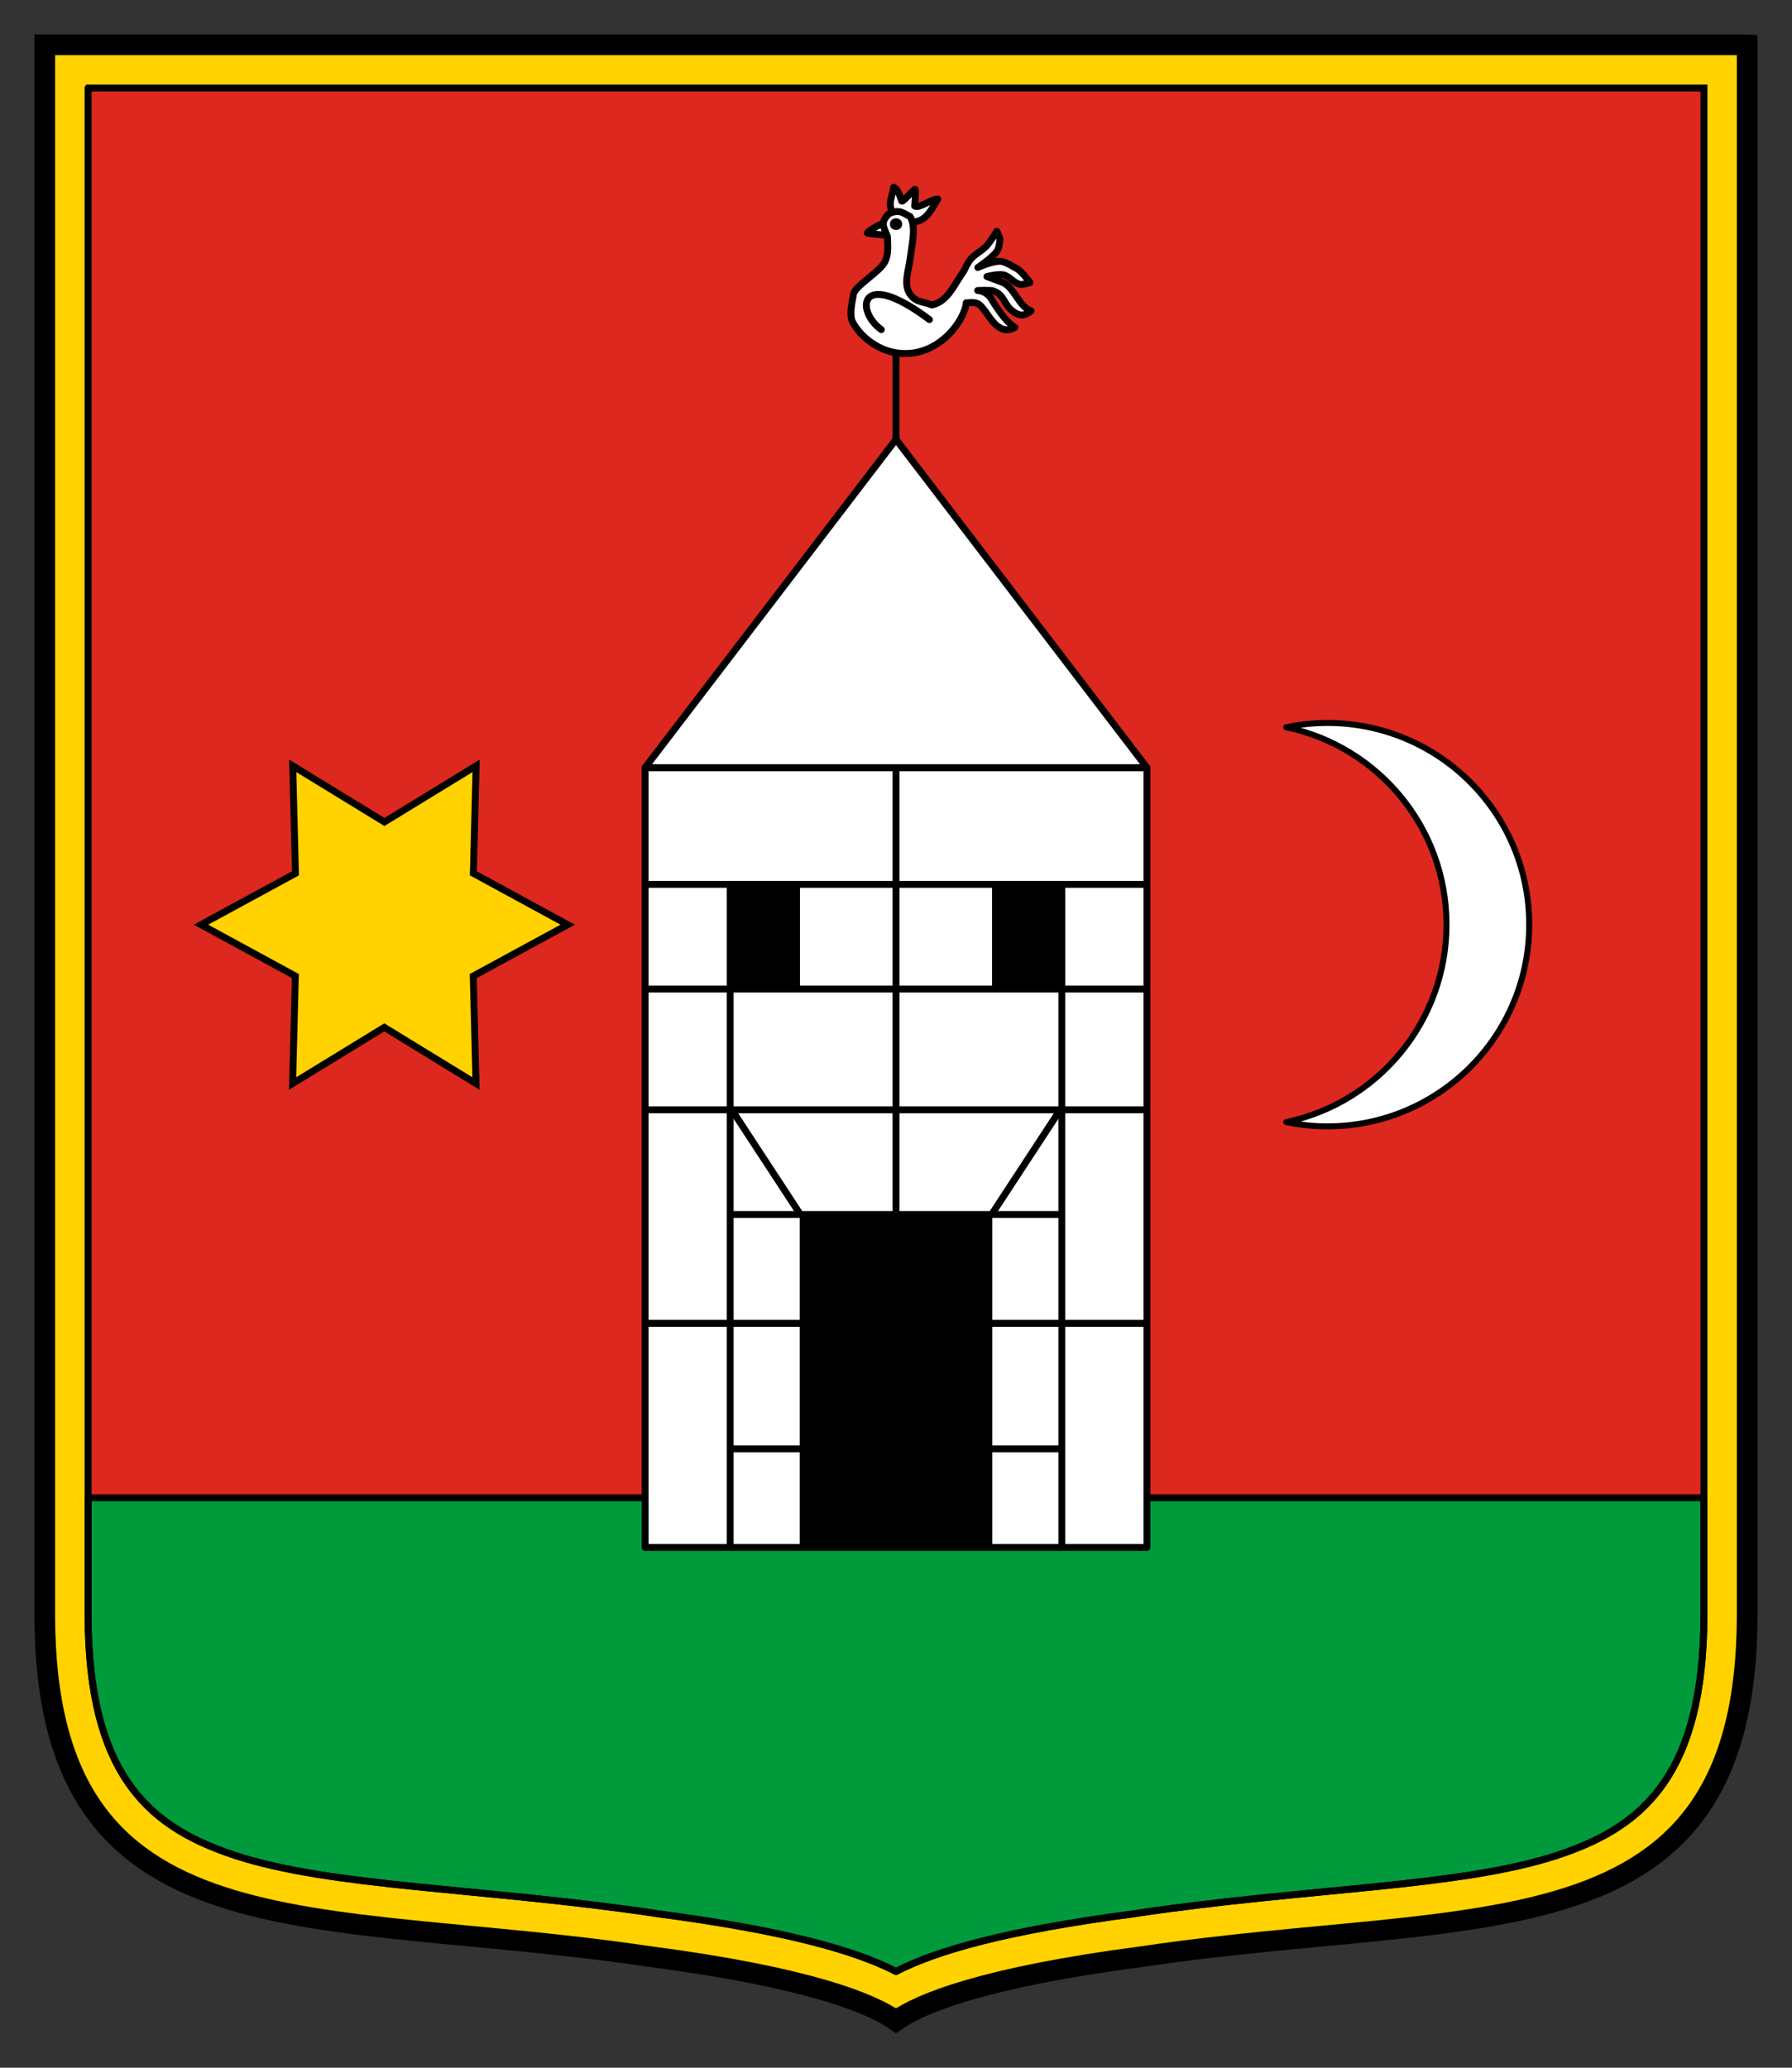<?xml version="1.0" encoding="UTF-8" standalone="no"?>
<!-- Created with Inkscape (http://www.inkscape.org/) -->
<svg id="svg2" xmlns:rdf="http://www.w3.org/1999/02/22-rdf-syntax-ns#" xmlns="http://www.w3.org/2000/svg" height="300" width="260" version="1.1" xmlns:cc="http://creativecommons.org/ns#" xmlns:dc="http://purl.org/dc/elements/1.1/">
 <rect width="100%" height="100%" fill="#333333" stroke="none"/>
 <path id="path3896" d="m253.5 6.499v227.85c-0.08 50.095-38.942 42.258-87.677 49.509-23.066 3.014-32.224 6.786-35.824 9.316-3.6-2.53-12.759-6.302-35.824-9.316-48.74-7.25-87.602 0.58-87.682-49.51v-227.85h246.99z" stroke="#000" stroke-width="3" fill="#ffd200"/>
 <path id="path3020" fill="#dc281e" d="m12.781 12.781v221.56c0.019 11.71 2.288 19.203 5.781 24.281 3.493 5.079 8.426 8.234 15.5 10.562 14.123 4.648 36.057 4.716 60.938 8.406 0.049 0.006 0.076 0.025 0.125 0.031 19.143 2.51 28.973 5.412 34.875 8.406 5.9-3 15.73-5.9 34.88-8.41 0.049-0.006 0.076-0.025 0.125-0.031 24.881-3.691 46.814-3.758 60.938-8.406 7.074-2.328 12.007-5.484 15.5-10.562 3.493-5.079 5.763-12.572 5.781-24.281v-221.56h-234.44z"/>
 <path id="rect3792" stroke-linejoin="round" d="m12.781 217.31v17.031c0.019 11.71 2.288 19.203 5.781 24.281 3.493 5.079 8.426 8.234 15.5 10.562 14.123 4.648 36.057 4.716 60.938 8.406 0.049 0.006 0.076 0.025 0.125 0.031 19.143 2.51 28.973 5.412 34.875 8.406 5.9-3 15.73-5.9 34.88-8.41 0.049-0.006 0.076-0.025 0.125-0.031 24.881-3.691 46.814-3.758 60.938-8.406 7.074-2.328 12.007-5.484 15.5-10.562 3.493-5.079 5.763-12.572 5.781-24.281v-17.03h-234.44z" stroke="#000" stroke-linecap="round" fill="#009a3d"/>
 <path id="path3797" fill="none" d="m12.781 12.781v221.56c0.019 11.71 2.288 19.203 5.781 24.281 3.493 5.079 8.426 8.234 15.5 10.562 14.123 4.648 36.057 4.716 60.938 8.406 0.049 0.006 0.076 0.025 0.125 0.031 19.143 2.51 28.973 5.412 34.875 8.406 5.9-3 15.73-5.9 34.88-8.41 0.049-0.006 0.076-0.025 0.125-0.031 24.881-3.691 46.814-3.758 60.938-8.406 7.074-2.328 12.007-5.484 15.5-10.562 3.493-5.079 5.763-12.572 5.781-24.281v-221.56h-234.44z" stroke="#000"/>
 <g id="g3810" transform="translate(-384.69)" stroke="#000">
  <path id="path3803" fill="#ffd200" d="m315.6 61.351-13.706 7.451 0.4 15.595-13.306-8.144-13.306 8.144 0.4-15.595l-13.69-7.451 13.706-7.451-0.4-15.595 13.306 8.144 13.306-8.144-0.4 15.595z" transform="translate(151.46,72.808)"/>
  <path id="path3805" stroke-linejoin="round" d="m577.28 104.89c-2.055 0-4.033 0.222-5.969 0.625 13.279 2.778 23.25 14.52 23.25 28.625s-9.97 25.878-23.25 28.656c1.935 0.403 3.914 0.625 5.969 0.625 16.17 0 29.281-13.111 29.281-29.281s-13.111-29.25-29.281-29.25z" stroke-linecap="round" stroke-width=".869" fill="#fff"/>
 </g>
 <g id="g3915" transform="translate(-384.69)">
  <path id="path3905" stroke-linejoin="round" d="m513.14 32.228c0.015-0.041-2.554 1.19-2.607 1.591-0.012 0.09 4.16 0.42 4.16 0.42l-0.29-1.923z" stroke="#000" stroke-linecap="round" stroke-width="1px" fill="#fff"/>
  <path id="path3911" stroke-linejoin="round" d="m514.69 31.454c-1.479-1.606-0.564-2.681-0.337-4.287 0.74 0.361 0.99 1.605 1.15 1.989 0.16 0.27 1.27-1.227 1.95-1.68 0.163 0.081-0.055 2.42-0.055 2.42 0.65 0.386 2.15-0.897 3.35-1.027-1.16 1.961-1.9 3.636-4.49 3.336z" stroke="#000" stroke-linecap="round" stroke-width="1px" fill="#fff"/>
  <path id="path3913" d="m514.69 47.375v20.75" stroke="#000" stroke-width="1px" fill="none"/>
  <path id="path3903" stroke-linejoin="round" d="m513.44 34.281c0.022 1.156 0.197 2.312-0.25 3.469-0.589 1.633-4.689 3.803-4.688 5.062 0 0.177-0.697 2.787-0.125 3.875 1.204 2.288 3.761 4.102 6.316 4.5 6.1 0.951 10.001-4.778 10.184-7.25 0.85-0.041 1.548-0.198 2.191 0.524 1.049 1.18 1.521 2.458 2.812 3.156 0.729 0.394 1.335 0.245 2.06-0.118-1.452-0.932-2.537-2.741-3.5-4.25-0.41-0.643-1.22-1.077-1.901-1.1 0 0 1.433-0.072 2.132 0.016 1.859 0.571 1.542 2.026 3.086 3.081 0.73 0.499 1.475 0.763 2.529-0.141-1.736-0.548-2.474-3.508-4.176-4.145l-2.233-0.836s1.595-0.412 2.375-0.25c0.913 0.189 1.518 1.216 2.438 1.375 0.479 0.083 1.438-0.25 1.438-0.25s-1.181-1.631-1.88-2.006c-0.703-0.377-1.322-0.804-2.088-1.025-1.081-0.312-3.594 0.844-3.594 0.844s2.039-1.392 2.688-2.25c0.377-0.499 0.437-1.065 0.5-1.688 0.046-0.459-0.438-1.312-0.438-1.312s-0.913 1.487-1.5 2.125c-0.681 0.74-1.667 1.166-2.312 1.938-0.431 0.515-1 1.75-1 1.75-1.373 1.858-2.26 4.39-4.625 4.875-1.059-0.508-2.283-0.267-3.188-1.625-0.941-1.412-0.167-3.392 0.062-5.188 0.277-2.173 0.896-4.632-0.031-6.031-0.872-0.364-1.447-1.173-3.094-0.375-1.207 1.29-0.813 1.723-0.188 3.25z" stroke="#000" stroke-linecap="round" stroke-width="1px" fill="#fff"/>
  <path id="path3907" d="m515.06 32.029a0.93 0.575 0 1 1 -1.859 0 0.93 0.575 0 1 1 1.859 0z" transform="matrix(.953 0 0 1.427 24.729 -13.188)"/>
  <path id="path3909" stroke-linejoin="round" d="m512.56 47.828c-3.813-2.73-3.275-9.146 6.983-1.458" stroke="#000" stroke-linecap="round" stroke-width="1px" fill="#fff"/>
 </g>
 <rect id="rect3816" stroke-linejoin="round" height="113.13" width="72.811" stroke="#000" stroke-linecap="round" y="111.38" x="93.6" fill="#fff"/>
 <rect id="rect3818" y="176.06" width="27.941" x="116.03" height="48.447"/>
 <path id="rect3820" d="m105.44 128.31v15.188h10.625v-15.19h-10.62zm38.5 0v15.188h10.625v-15.19h-10.625z"/>
 <path id="path3827" fill="none" d="m93.56 128.31h72.875" stroke="#000"/>
 <path id="path3829" fill="none" d="m93.56 143.5h72.875" stroke="#000"/>
 <path id="path3831" fill="none" d="m130 111.39v69.483" stroke="#000"/>
 <path id="path3833" fill="none" d="m93.56 192h72.875" stroke="#000"/>
 <path id="path3835" fill="none" d="m154.06 143.54v80.893" stroke="#000"/>
 <path id="path3837" fill="none" d="m105.94 143.54v80.893" stroke="#000"/>
 <path id="path3839" fill="none" d="m105.94 176.21h48.125" stroke="#000"/>
 <path id="path3843" fill="none" d="m105.94 160.65 10.092 15.416" stroke="#000"/>
 <path id="path3845" fill="none" d="m154.06 160.65-10.092 15.416" stroke="#000"/>
 <path id="rect3847" stroke-linejoin="round" d="m130 63.751 36.41 47.629h-72.817z" stroke="#000" stroke-linecap="round" fill="#fff"/>
 <path id="path3035" fill="none" d="m105.94 210.21h48.125" stroke="#000"/>
 <path id="path3037" fill="none" d="m93.56 161.02h72.875" stroke="#000"/>
</svg>
